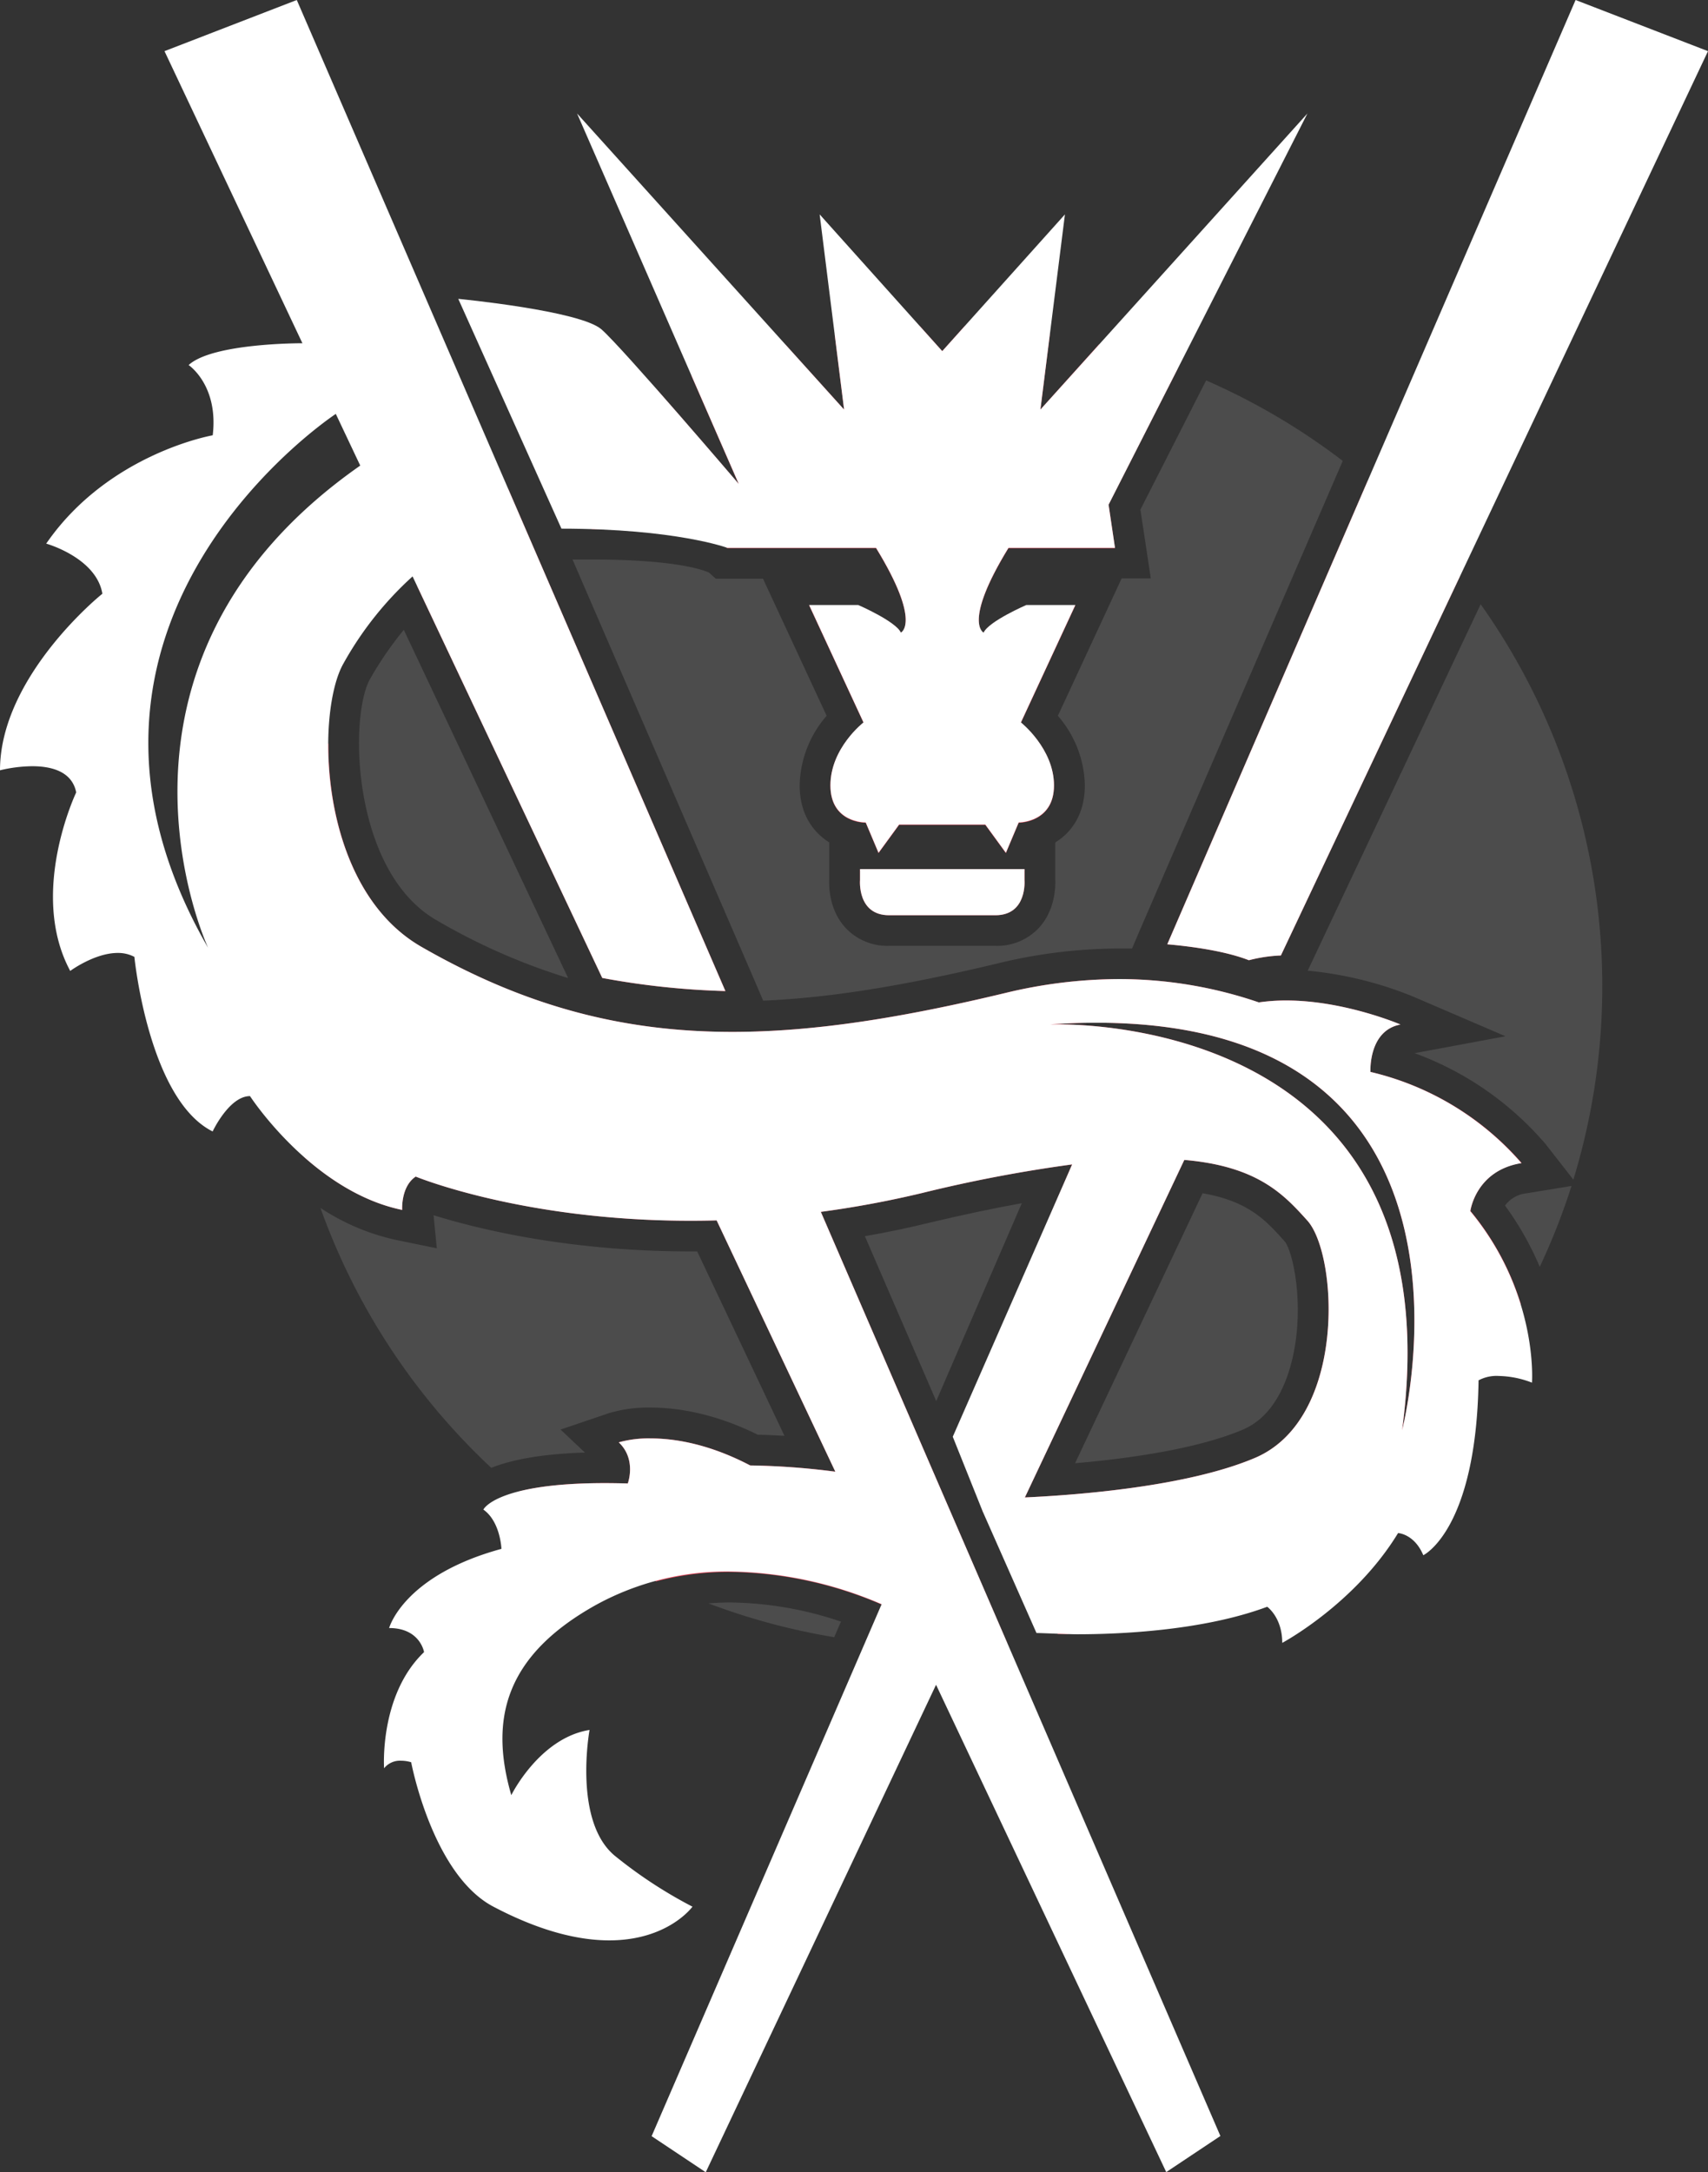 <?xml version="1.0" encoding="UTF-8"?> <svg xmlns="http://www.w3.org/2000/svg" viewBox="0 0 391.34 497.69"><rect x="0" y="0" width="391.34" height="497.69" fill="#333333" stroke="none"/> <defs> <style>.cls-1{fill:#4c4c4c;}.cls-2{fill:#f24258;}.cls-3{fill:#fff;}</style> </defs> <title>Ресурс 1log</title> <g id="Слой_2" data-name="Слой 2"> <g id="Слой_1-2" data-name="Слой 1"> <g id="Слой_2-2" data-name="Слой 2"> <g id="OBJECTS"> <path class="cls-1" d="M275.54,273.38l-29.22,61.87c12-1.05,28-3.24,38.5-7.73,7-3,10.06-10.7,11.39-16.64,2.72-12.11,0-24.36-1.9-26.51C290.12,279.68,286.12,275.22,275.54,273.38Z"></path> <path class="cls-1" d="M100,210.82a141.57,141.57,0,0,0,30.17,13.26L92.52,144.3a79.53,79.53,0,0,0-7.7,11.21C79.9,164.09,80.62,199.66,100,210.82Z"></path> <path class="cls-1" d="M179,141.59l-4.18-9H164l-1.55-1.4c-1.21-.56-7.51-3-26.85-3h-4.42l41.54,96.07,2.14,5c15.16-.64,32.11-3.35,53.8-8.55a118.77,118.77,0,0,1,27.72-3.4h3L261,213.5l46.65-107.9a150.81,150.81,0,0,0-31.3-18.44l-15.06,29.6,1.16,7.65,1.22,8.1H257l-4.18,9L242.38,164a25,25,0,0,1,6.18,15.9c0,6.61-3,10.78-6.78,13.12v8.37c.09,1.75,0,7.1-3.71,11.16a13.07,13.07,0,0,1-10,4.15H203.71a13.07,13.07,0,0,1-10-4.15c-3.73-4.06-3.8-9.41-3.71-11.16V193c-3.74-2.34-6.78-6.51-6.78-13.12A25,25,0,0,1,189.4,164Z"></path> <path class="cls-2" d="M215.89,199.12H197.05v2.52s-.69,8.05,6.66,8.05h24.36c7.35,0,6.66-8.05,6.66-8.05v-2.52Z"></path> <path class="cls-2" d="M158.39,86l10.88,24.93s-9.83-11.52-18.63-21.51a150.75,150.75,0,0,0-23.16,13.8l8.07,18c26.25,0,31.11,4.37,31.11,4.37h34.06c10.52,17.18,5.69,19.42,5.69,19.42-1.15-2.58-9.76-6.32-9.76-6.32H185.39l12.46,26.89s-7.58,5.86-7.58,14.42,7.89,8.5,8.09,8.5h0l2.93,6.95L206,189h19.76l4.71,6.46,2.93-6.95h0c.21,0,8.09-.06,8.09-8.5s-7.58-14.42-7.58-14.42l12.47-26.89H235.14s-8.62,3.74-9.77,6.32c0,0-4.83-2.24,5.69-19.42h24.41l-1.47-10,15.81-31.09a151.15,151.15,0,0,0-18-5.6L238.38,93.84l2.15-17.18A150.5,150.5,0,0,0,221,74.75l-5.11,5.7-5.11-5.7a150.5,150.5,0,0,0-19.53,1.91l2.15,17.18L180,79A149.22,149.22,0,0,0,158.39,86Z"></path> <path class="cls-2" d="M320.85,234.73s-12.82-5.51-26.21-5.51a43.58,43.58,0,0,0-6.25.44,98.79,98.79,0,0,0-32.06-5.34,111.82,111.82,0,0,0-26.08,3.2c-23.37,5.61-43.62,8.9-62.48,8.9-24.88,0-47.33-5.74-71.26-19.5-16-9.2-21.38-30.41-21.27-46.67a151.31,151.31,0,0,0-5.42,94.95c5.86,5.16,13.5,10.17,22.33,12,0,0-.35-5.34,3.1-7.64,0,0,24.45,10.12,62.95,10.12q3,0,6-.08l27.19,57.57a169.69,169.69,0,0,0-19.51-1.43c-9.55-5-17.46-6.19-22.78-6.19a25.23,25.23,0,0,0-7.33.9c4.14,3.91,2.07,9.42,2.07,9.42-1.87-.05-3.63-.08-5.29-.08-9.47,0-15.74.87-19.9,2a151.57,151.57,0,0,0,31.68,20.52,66.15,66.15,0,0,1,16.92-2.16,90.7,90.7,0,0,1,34.81,7.49l-3.69,8.53a152.89,152.89,0,0,0,17.51,1c5,0,10-.26,14.89-.74l-5.59-12.93-10.67-24.7-26.44-61.15a230.92,230.92,0,0,0,23.17-4.31,326.63,326.63,0,0,1,34.41-6.56L221,323.87l4.17,22.38h0l17.2,28.12h2.14a151.4,151.4,0,0,0,103.94-75.59,62,62,0,0,0-11.54-21.34s1.2-9.31,11.72-11A65.76,65.76,0,0,0,314,245.59S313.44,236.11,320.85,234.73ZM287.59,334c-15.44,6.58-40.52,8.52-52.77,9.08l36.53-77.33c16.88,1.44,22.88,8,28.21,13.92C306.54,287.47,308.61,325,287.59,334Zm33.66-6.31c12-89.37-66.19-93-78.92-93h-1.74c3.72-.25,7.26-.37,10.67-.37C345.59,234.36,321.25,327.69,321.25,327.69Z"></path> <path class="cls-2" d="M95.57,134.26,138,224.07a180.49,180.49,0,0,0,28.21,3L116.43,112A152.11,152.11,0,0,0,95.57,134.26Z"></path> <path class="cls-2" d="M313.34,110.23,267.45,216.35c5.05.44,13.07,1.45,18.7,3.65a34.25,34.25,0,0,1,7.33-1.09l41-86.84A152.11,152.11,0,0,0,313.34,110.23Z"></path> <path class="cls-1" d="M299.85,221.92l-.23.47a85.28,85.28,0,0,1,24,5.87l21.31,9.16-20.81,3.87a72.11,72.11,0,0,1,30,20.82l6.37,8.16a151.37,151.37,0,0,0-21.24-131.83Z"></path> <path class="cls-1" d="M198.16,283.22,214.51,321l19.61-45.34c-6.55,1.18-13.65,2.68-21.24,4.49C208,281.35,203.12,282.36,198.16,283.22Z"></path> <path class="cls-1" d="M162.32,367.35a150.55,150.55,0,0,0,28.82,7.75l1.54-3.57a81.79,81.79,0,0,0-25.42-4.39C165.59,367.14,163.94,367.23,162.32,367.35Z"></path> <path class="cls-1" d="M352.79,290.25a152,152,0,0,0,7.28-18.54l-10.33,1.69a7,7,0,0,0-4.91,2.81A69.48,69.48,0,0,1,352.79,290.25Z"></path> <path class="cls-1" d="M73.42,276.75a151.35,151.35,0,0,0,39.14,59.55c4.56-1.82,11.35-3.19,21.46-3.5l-5.58-5.27,11.08-3.76a31.44,31.44,0,0,1,9.59-1.28c5.54,0,14.2,1.11,24.54,6.23,1.4,0,3.57.11,6.09.25l-20-42.26H158.2c-28,0-48.76-5.15-58.86-8.29l.74,7.58-9.35-1.92A51.17,51.17,0,0,1,73.42,276.75Z"></path> <path class="cls-3" d="M166.66,125.52h34.06c10.52,17.18,5.69,19.42,5.69,19.42-1.15-2.58-9.76-6.32-9.76-6.32H185.39l12.46,26.89s-7.58,5.86-7.58,14.42,7.89,8.5,8.09,8.5h0l2.93,6.95,4.71-6.46h19.76l4.71,6.46,2.93-6.95h0c.21,0,8.09-.06,8.09-8.5s-7.58-14.42-7.58-14.42l12.47-26.89H235.14s-8.62,3.74-9.77,6.32c0,0-4.83-2.24,5.69-19.42h24.41L254,115.64,299.56,26,238.38,93.84,244,49.12,215.89,80.45,187.8,49.12l5.6,44.72L132.22,26l37.05,84.88s-26.54-31.1-31.45-35.41-32.82-7-32.82-7l23.64,52.65C154.89,121.14,166.66,125.52,166.66,125.52Z"></path> <path class="cls-3" d="M338.77,316.25a8.76,8.76,0,0,1,4.66-1,22.12,22.12,0,0,1,7.58,1.53s1.55-20.34-14.13-39.29c0,0,1.2-9.31,11.72-11a65.73,65.73,0,0,0-34.6-20.9s-.52-9.48,6.89-10.86c0,0-12.82-5.51-26.21-5.51a43.58,43.58,0,0,0-6.25.44,98.79,98.79,0,0,0-32.06-5.34,111.82,111.82,0,0,0-26.08,3.2c-23.37,5.61-43.62,8.9-62.48,8.9-24.88,0-47.33-5.74-71.26-19.5S72.38,163,78.7,152a78,78,0,0,1,15.83-19.94l43.46,92a180.49,180.49,0,0,0,28.21,3L68,0,37.69,11.72l31.6,66.92h0c-.75,0-20.66,0-26.07,5,0,0,6.89,4.6,5.52,16.09,0,0-23.9,4.14-38.15,24.82,0,0,11.49,3.22,12.87,11.49C23.44,136,0,154.88,0,176.48a32.87,32.87,0,0,1,7.39-.93c4.32,0,9.11,1.15,10.07,6,0,0-11,23-1.37,40.9,0,0,5.58-4.12,10.88-4.12a8,8,0,0,1,3.82.9s3.22,32.63,17.93,40c0,0,3.79-8.1,8.56-8.1,0,0,14.19,21.83,34.87,26.08,0,0-.35-5.34,3.1-7.64,0,0,24.45,10.12,62.95,10.12q3,0,6-.08l27.19,57.57a169.69,169.69,0,0,0-19.51-1.43c-9.55-5-17.46-6.19-22.78-6.19a25.23,25.23,0,0,0-7.33.9c4.14,3.91,2.07,9.42,2.07,9.42-1.87-.05-3.63-.08-5.29-.08-25,0-27.8,6.06-27.8,6.06,3.91,2.76,4.14,9,4.14,9C92.38,361,89.16,373,89.16,373c7.12,0,8,5.52,8,5.52C86.86,388.35,88,405.13,88,405.13a4.65,4.65,0,0,1,3.88-1.73,8,8,0,0,1,2.33.35s4.82,25.73,18.84,33.09c11,5.79,19.79,7.72,26.54,7.72,13.52,0,19.07-7.72,19.07-7.72a104.61,104.61,0,0,1-17.58-11.49c-9.88-7.82-6-29-6-29-11.49,1.84-17.93,14.94-17.93,14.94-5-17.23-1.6-31.94,19.54-43.66a62.22,62.22,0,0,1,30.53-7.58A90.7,90.7,0,0,1,202,367.54l-52.7,121.88,12.4,8.27L214.47,386l52.74,111.65,12.41-8.27-54.47-126L214.51,338.8l-26.44-61.15a230.92,230.92,0,0,0,23.17-4.31,326.63,326.63,0,0,1,34.41-6.56L218.3,329.17l6.84,17.08h0l12.34,27.89c.91,0,7.31.29,9.34.29,9.26,0,28.61-.74,43.52-6.3,0,0,3.45,2.41,3.45,8.27,0,0,16.63-8.87,26.54-25.16,0,0,3.71.17,5.78,5.08C326.11,356.32,338.26,350.55,338.77,316.25ZM47.68,217.15C4.6,142.36,76.94,94.83,76.94,94.83l5.6,11.84C17.42,152.19,47.68,217.15,47.68,217.15ZM287.59,334c-15.44,6.58-40.52,8.52-52.77,9.08l36.53-77.33c16.88,1.44,22.88,8,28.21,13.92C306.54,287.47,308.61,325,287.59,334Zm33.66-6.31c12-89.37-66.19-93-78.92-93h-1.74c3.72-.25,7.26-.37,10.67-.37C345.59,234.36,321.25,327.69,321.25,327.69Z"></path> <path class="cls-3" d="M267.45,216.35c5.05.44,13.07,1.45,18.7,3.65a34.25,34.25,0,0,1,7.33-1.09L391.34,11.72,361,0Z"></path> <path class="cls-3" d="M197.05,201.64s-.69,8.05,6.66,8.05h24.36c7.35,0,6.66-8.05,6.66-8.05v-2.52H197.05Z"></path> </g> </g> </g> </g> </svg> 